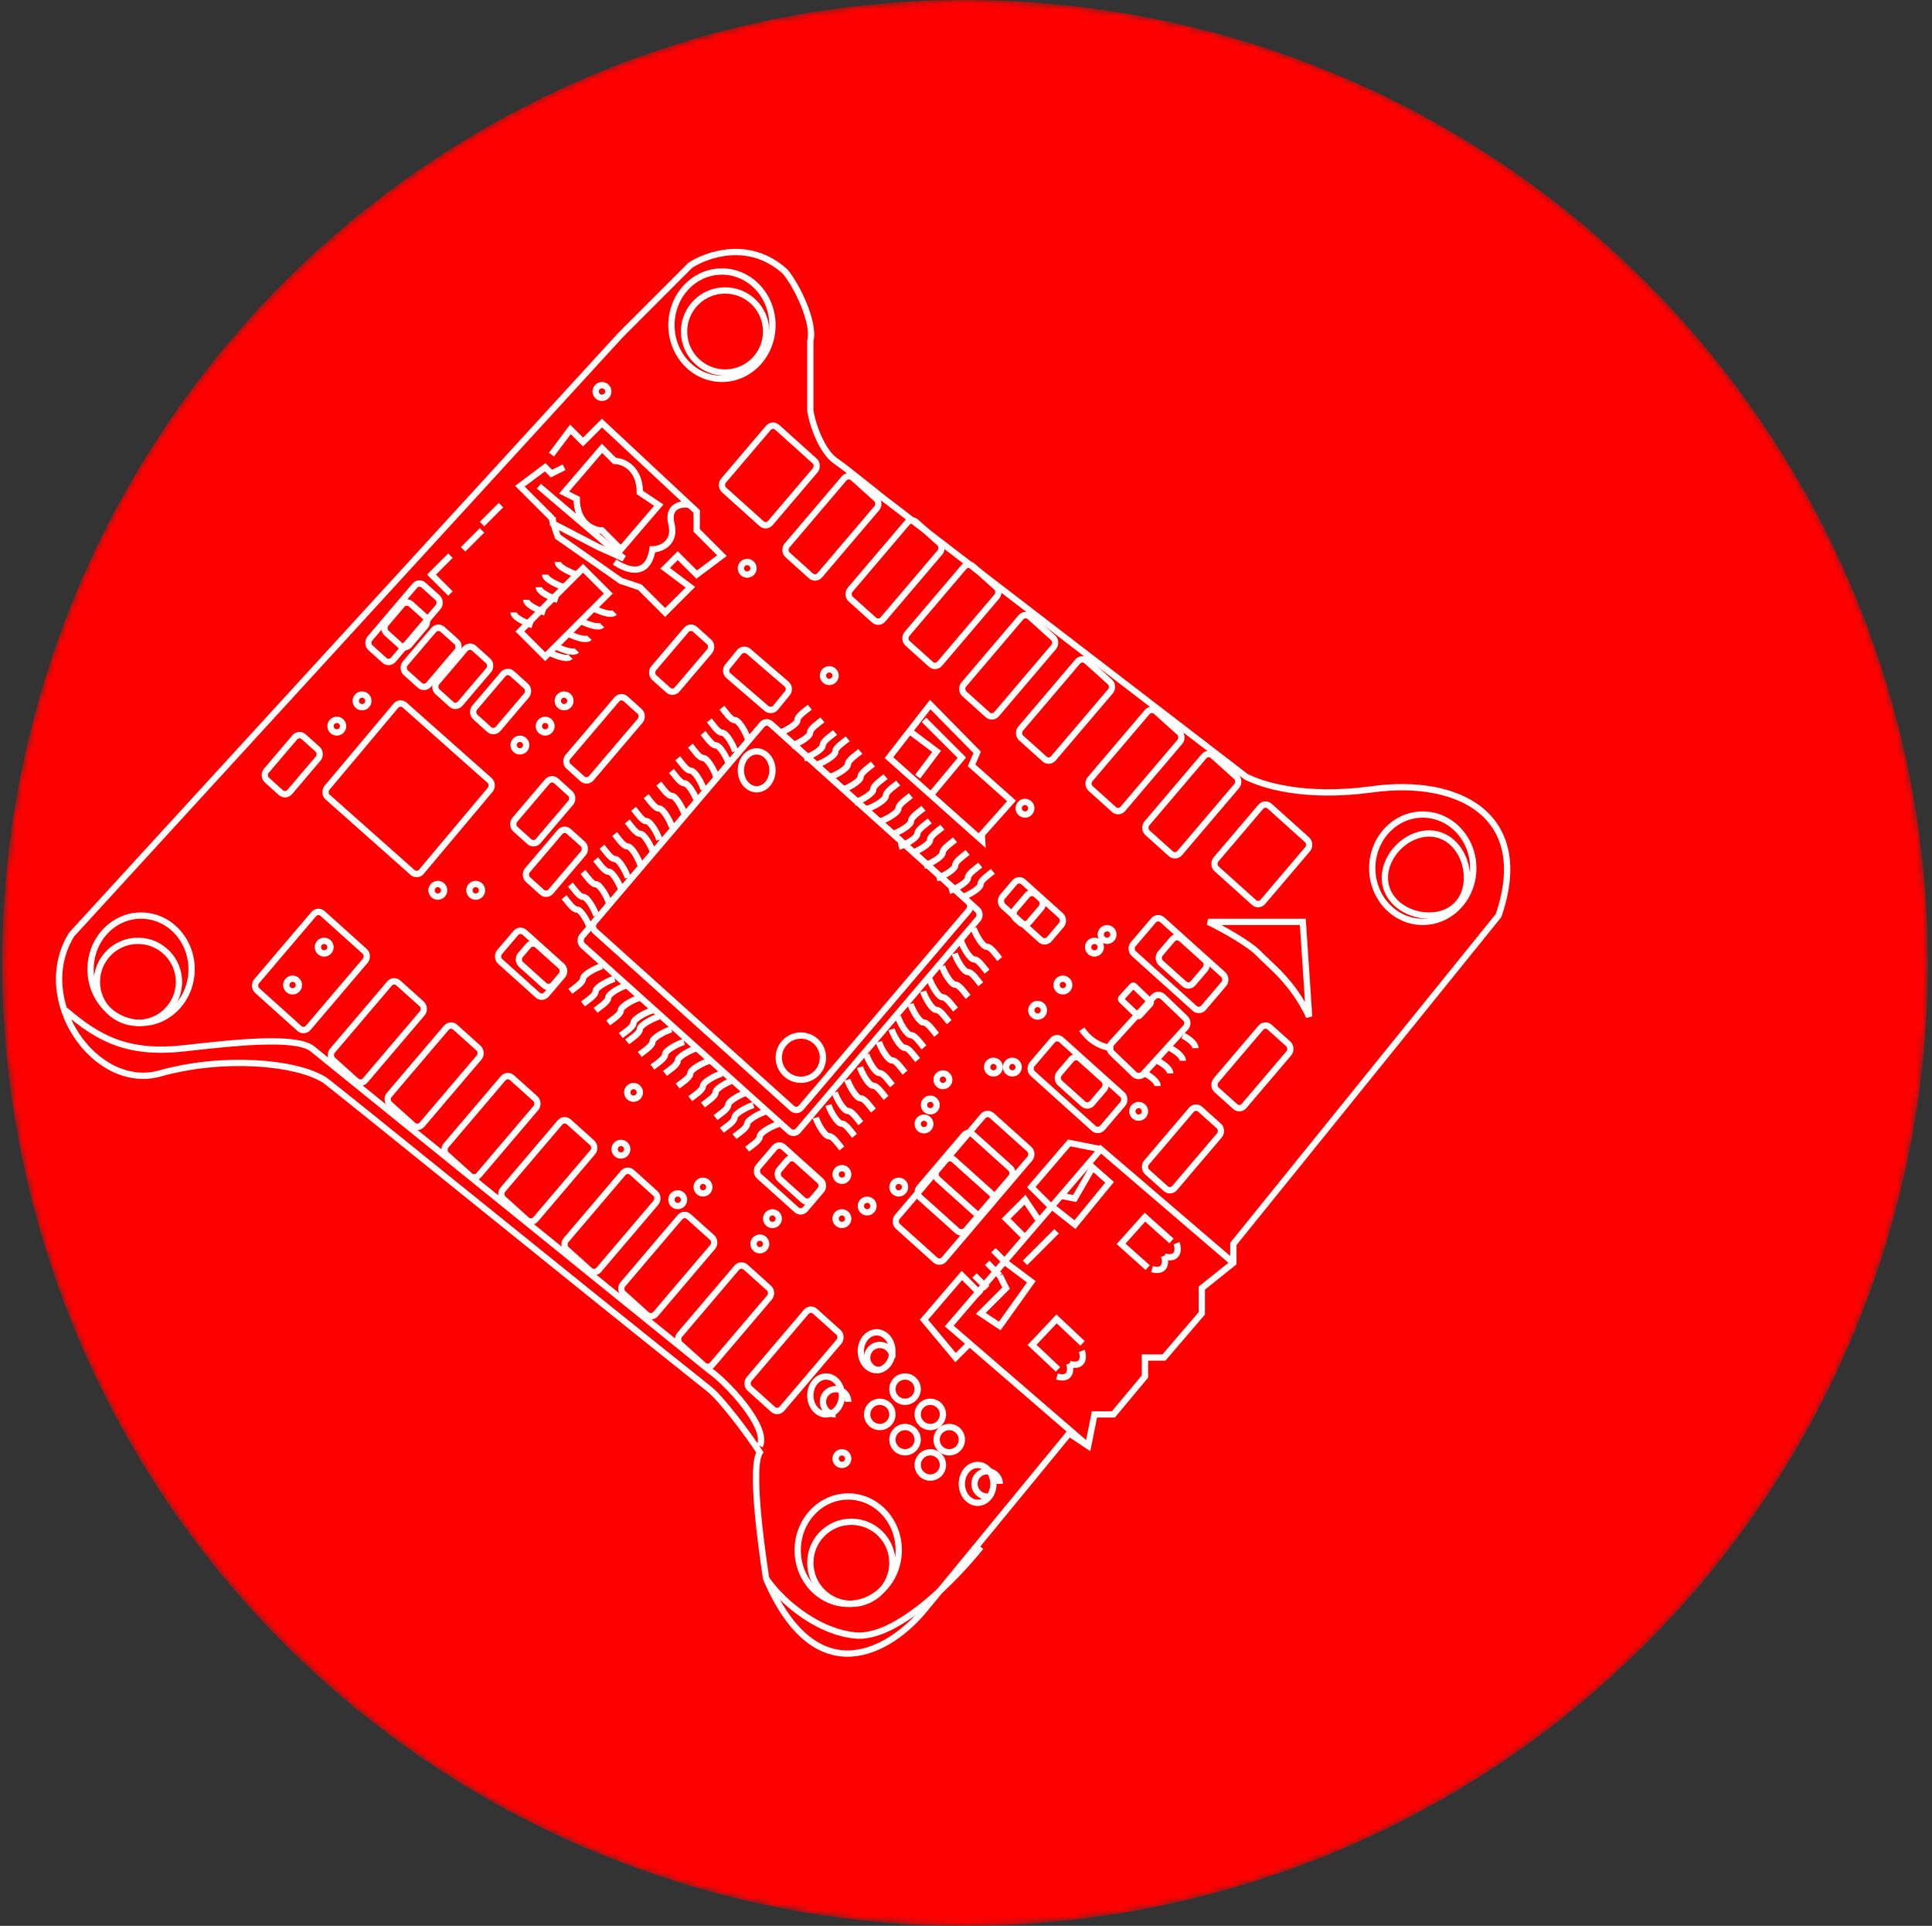 <svg width="306" height="305" viewBox="0 0 306 305" fill="none" xmlns="http://www.w3.org/2000/svg">
<rect x="0" y="0" width="306" height="305" fill="#333333" stroke="none"/>
<mask id="mask0_2001_3504" style="mask-type:alpha" maskUnits="userSpaceOnUse" x="0" y="0" width="306" height="305">
<circle cx="152.845" cy="152.5" r="152.5" fill="#FF0000"/>
</mask>
<g mask="url(#mask0_2001_3504)">
<circle cx="152.845" cy="152.5" r="152.5" fill="#FF0000"/>
<path d="M176.345 166C175.345 166 172.945 165.4 171.345 163" stroke="white"/>
<path d="M155.345 205L152.345 202L146.345 209L151.345 215L153.345 213" stroke="white"/>
<path d="M156.345 204L154.345 202" stroke="white"/>
<path d="M158.345 202L156.345 200" stroke="white"/>
<path d="M159.345 200L157.345 198" stroke="white"/>
<path d="M166.345 191L163.345 188L169.345 181L174.345 182" stroke="white"/>
<path d="M162.345 196L159.345 193L162.345 190L164.345 193" stroke="white"/>
<path d="M184.342 198.884C184.698 199.775 184.704 201.595 182.455 200.997" stroke="white"/>
<path d="M186.342 196.884C186.698 197.775 186.704 199.595 184.455 198.997" stroke="white"/>
<path d="M185.551 196.532L181.339 192.769L177.564 196.994L181.776 200.757" stroke="white"/>
<path d="M195.345 200L174.345 182L150.345 210L172.345 229" stroke="white"/>
<path d="M159.345 200L163.345 203L158.345 210L155.345 208L159.345 204L158.345 202" stroke="white"/>
<path d="M166.354 190.871L170.255 193.945L175.742 187.247L173.058 184.875L170.21 189.808L168.03 189.372" stroke="white"/>
<path d="M162.345 200L167.345 195" stroke="white"/>
<path d="M169.344 215.938C169.678 216.838 169.637 218.658 167.403 217.999" stroke="white"/>
<path d="M171.344 213.938C171.678 214.838 171.637 216.658 169.403 215.999" stroke="white"/>
<path d="M171.458 212.752L167.343 208.877L163.462 212.998L167.576 216.873" stroke="white"/>
<path d="M147.333 111.584L140.795 119.987L155.558 133.132L155.502 132.134L160.212 126.844L153.885 121.211L154.771 119.154L147.333 111.584Z" stroke="white"/>
<path d="M146.345 114L152.345 120L147.345 126" stroke="white"/>
<path d="M144.345 116L148.345 119L145.345 123" stroke="white"/>
<path d="M79.345 80L76.345 83" stroke="white"/>
<path d="M76.345 84L73.345 87" stroke="white"/>
<path d="M71.345 88L68.345 91L71.345 94" stroke="white"/>
<path d="M86.345 104L82.345 100L92.345 90L96.345 94L86.345 104Z" stroke="white"/>
<path d="M91.345 91C90.345 90.667 88.345 89.8 88.345 89" stroke="white"/>
<path d="M93.859 96.283C94.789 96.761 96.787 97.573 97.345 97" stroke="white"/>
<path d="M91.859 98.283C92.789 98.761 94.787 99.573 95.345 99" stroke="white"/>
<path d="M89.859 100.283C90.789 100.761 92.787 101.574 93.345 101" stroke="white"/>
<path d="M87.859 102.283C88.789 102.761 90.787 103.574 91.345 103" stroke="white"/>
<path d="M86.859 103.283C87.789 103.761 89.787 104.574 90.345 104" stroke="white"/>
<path d="M89.345 93C88.345 92.667 86.345 91.8 86.345 91" stroke="white"/>
<path d="M88.345 95C87.345 94.667 85.345 93.8 85.345 93" stroke="white"/>
<path d="M86.345 97C85.345 96.667 83.345 95.8 83.345 95" stroke="white"/>
<path d="M84.345 99C83.345 98.667 81.345 97.8 81.345 97" stroke="white"/>
<path d="M87.345 72L90.345 68L92.345 70L95.345 67L110.345 81V84L114.345 88L110.345 91L107.345 88L105.345 90L109.345 93L105.345 97L101.345 93L98.345 92L88.345 85L87.345 82L82.345 77L86.345 74L87.345 75L89.345 74" stroke="white"/>
<path d="M85.345 77L98.804 88.453L94.729 86.62L87.578 82.913L87.539 81.913" stroke="white"/>
<path d="M97.345 89C99.191 90.279 102.607 91.603 103.345 87C104.576 87 107.084 86.069 106.345 83C105.607 79.932 108.114 79.68 109.345 80" stroke="white"/>
<circle cx="21.845" cy="155.5" r="6.5" stroke="white"/>
<circle cx="134.845" cy="247.5" r="6.5" stroke="white"/>
<path d="M232.345 139C232.345 142.59 229.935 145 226.345 145C222.755 145 219.345 142.59 219.345 139C219.345 135.41 222.755 132 226.345 132C229.935 132 232.345 135.41 232.345 139Z" stroke="white"/>
<ellipse cx="114.345" cy="51.5" rx="8" ry="8.5" stroke="white"/>
<circle cx="114.845" cy="52.5" r="6.5" stroke="white"/>
<ellipse cx="22.345" cy="153.5" rx="8" ry="8.5" stroke="white"/>
<ellipse cx="134.345" cy="245.5" rx="8" ry="8.5" stroke="white"/>
<ellipse cx="225.345" cy="137.5" rx="8" ry="8.5" stroke="white"/>
<path d="M206.345 146L207.345 161C204.679 155.375 201.123 152.875 199.345 151C197.923 149.5 193.419 146.938 191.345 146H206.345Z" stroke="white"/>
<rect width="46" height="46" rx="1" transform="matrix(0.744 0.669 -0.648 0.762 121.345 114)" stroke="white"/>
<rect width="44" height="43" rx="1" transform="matrix(0.744 0.669 -0.648 0.762 121.345 114)" stroke="white"/>
<rect width="7" height="16" rx="1" transform="matrix(0.744 0.669 -0.648 0.762 134.345 75)" stroke="white"/>
<rect width="7" height="16" rx="1" transform="matrix(0.744 0.669 -0.648 0.762 144.345 82)" stroke="white"/>
<rect width="7" height="16" rx="1" transform="matrix(0.744 0.669 -0.648 0.762 153.345 89)" stroke="white"/>
<rect width="7" height="16" rx="1" transform="matrix(0.744 0.669 -0.648 0.762 162.345 97)" stroke="white"/>
<rect width="7" height="16" rx="1" transform="matrix(0.744 0.669 -0.648 0.762 171.345 104)" stroke="white"/>
<rect width="7" height="16" rx="1" transform="matrix(0.744 0.669 -0.648 0.762 182.345 112)" stroke="white"/>
<rect width="7" height="16" rx="1" transform="matrix(0.744 0.669 -0.648 0.762 191.345 119)" stroke="white"/>
<rect width="10" height="5" rx="1" transform="matrix(0.744 0.669 -0.648 0.762 161.345 139)" stroke="white"/>
<rect width="15" height="7" rx="1" transform="matrix(0.744 0.669 -0.648 0.762 183.345 145)" stroke="white"/>
<rect width="12" height="7" rx="1" transform="matrix(0.673 -0.74 0.721 0.693 175.345 166)" stroke="white"/>
<rect width="3" height="4" rx="0.2" transform="matrix(0.673 -0.74 -0.721 -0.693 180.345 161)" stroke="white"/>
<rect width="6" height="13" rx="1" transform="matrix(0.744 0.669 -0.648 0.762 200.345 162)" stroke="white"/>
<rect width="6" height="13" rx="1" transform="matrix(0.744 0.669 -0.648 0.762 189.345 175)" stroke="white"/>
<rect width="7" height="5" rx="1" transform="matrix(0.744 0.669 -0.648 0.762 186.345 148)" stroke="white"/>
<rect width="15" height="7" rx="1" transform="matrix(0.744 0.669 -0.648 0.762 167.345 164)" stroke="white"/>
<rect width="7" height="5" rx="1" transform="matrix(0.744 0.669 -0.648 0.762 170.345 167)" stroke="white"/>
<rect width="3" height="5" rx="1" transform="matrix(0.744 0.669 -0.648 0.762 163.345 141)" stroke="white"/>
<rect width="7" height="16" rx="1" transform="matrix(0.744 0.669 -0.648 0.762 117.345 200)" stroke="white"/>
<rect width="7" height="16" rx="1" transform="matrix(0.744 0.669 -0.648 0.762 128.345 207)" stroke="white"/>
<rect width="7" height="16" rx="1" transform="matrix(0.744 0.669 -0.648 0.762 108.345 192)" stroke="white"/>
<rect width="7" height="16" rx="1" transform="matrix(0.744 0.669 -0.648 0.762 99.345 185)" stroke="white"/>
<rect width="7" height="16" rx="1" transform="matrix(0.744 0.669 -0.648 0.762 89.345 177)" stroke="white"/>
<rect width="7" height="16" rx="1" transform="matrix(0.744 0.669 -0.648 0.762 80.345 170)" stroke="white"/>
<rect width="7" height="16" rx="1" transform="matrix(0.744 0.669 -0.648 0.762 71.345 162)" stroke="white"/>
<rect width="7" height="16" rx="1" transform="matrix(0.744 0.669 -0.648 0.762 62.345 155)" stroke="white"/>
<rect width="20" height="19" rx="1" transform="matrix(0.748 0.664 -0.643 0.766 63.345 111)" stroke="white"/>
<rect width="11" height="16" rx="1" transform="matrix(0.744 0.669 -0.648 0.762 50.345 144)" stroke="white"/>
<rect width="10" height="13" rx="1" transform="matrix(0.744 0.669 -0.648 0.762 200.345 127)" stroke="white"/>
<rect width="10" height="13" rx="1" transform="matrix(0.744 0.669 -0.648 0.762 122.345 67)" stroke="white"/>
<rect width="5" height="9" rx="1" transform="matrix(0.744 0.669 -0.648 0.762 80.345 106)" stroke="white"/>
<rect width="5" height="14" rx="1" transform="matrix(0.744 0.669 -0.648 0.762 98.345 110)" stroke="white"/>
<rect width="5" height="10" rx="1" transform="matrix(0.744 0.669 -0.648 0.762 87.345 123)" stroke="white"/>
<rect width="5" height="10" rx="1" transform="matrix(0.744 0.669 -0.648 0.762 89.345 131)" stroke="white"/>
<rect width="10" height="6" rx="1" transform="matrix(0.744 0.669 -0.648 0.762 82.345 147)" stroke="white"/>
<rect width="10" height="6" rx="1" transform="matrix(0.744 0.669 -0.648 0.762 123.345 181)" stroke="white"/>
<rect width="10" height="23" rx="1" transform="matrix(0.744 0.669 -0.648 0.762 156.345 176)" stroke="white"/>
<rect width="10" height="13" rx="1" transform="matrix(0.744 0.669 -0.648 0.762 153.345 179)" stroke="white"/>
<rect width="10" height="4" rx="1" transform="matrix(0.744 0.669 -0.648 0.762 150.345 183)" stroke="white"/>
<rect width="7" height="4" rx="1" transform="matrix(0.744 0.669 -0.648 0.762 125.345 183)" stroke="white"/>
<rect width="7" height="4" rx="1" transform="matrix(0.744 0.669 -0.648 0.762 84.345 149)" stroke="white"/>
<rect width="5" height="10" rx="1" transform="matrix(0.744 0.669 -0.648 0.762 109.345 99)" stroke="white"/>
<rect width="5" height="10" rx="1" transform="matrix(-0.632 0.775 -0.758 -0.653 125.345 109)" stroke="white"/>
<rect width="5" height="9" rx="1" transform="matrix(0.744 0.669 -0.648 0.762 74.345 102)" stroke="white"/>
<rect width="5" height="9" rx="1" transform="matrix(0.744 0.669 -0.648 0.762 69.345 99)" stroke="white"/>
<rect width="5" height="9" rx="1" transform="matrix(0.744 0.669 -0.648 0.762 47.345 116)" stroke="white"/>
<rect width="5" height="13" rx="1" transform="matrix(0.744 0.669 -0.648 0.762 66.345 92)" stroke="white"/>
<rect width="5" height="6" rx="1" transform="matrix(0.744 0.669 -0.648 0.762 64.345 95)" stroke="white"/>
<path d="M95.345 71L89.345 78L91.345 79C91.345 82.765 93.875 84 95.345 84L98.345 87L104.345 80L101.345 78C101.345 74.235 98.816 73 97.345 73L95.345 71Z" stroke="white"/>
<path d="M197.345 123L141.345 80C139.223 78.441 134.529 74.497 132.345 73C130.162 71.503 128.648 67.183 128.345 65V54C129.073 51.006 126.165 45.183 124.345 43C118.522 37.76 111.771 40.441 109.345 42L98.345 53L11.345 148C4.976 158.292 15.071 172.882 25.345 170C35.353 167.193 46.796 168.193 51.345 171C52.448 171.681 92.328 204.094 112.345 220C114.298 221.552 118.526 227.193 120.345 230C118.889 232.246 120.435 244.074 121.345 250C129.352 268.713 141.189 261.238 146.345 255L169.345 227L172.345 229L173.345 224H176.345L181.345 218V215H184.345L190.345 208V204L195.345 200V197L237.345 145C242.804 129.094 230.993 123.129 217.345 125C206.427 126.497 199.771 124.248 197.345 123Z" stroke="white"/>
<path d="M155.345 245C151.363 249.963 141.961 259.745 135.345 259C128.729 258.255 123.183 252.792 121.345 250" stroke="white"/>
<path d="M10.345 160C15.79 164.662 20.421 167.019 29.345 166C37.512 165.068 46.623 164.135 49.345 166L112.345 217C115.068 218.865 121.797 226.016 120.345 229" stroke="white"/>
<circle cx="126.845" cy="167.5" r="3.5" stroke="white"/>
<ellipse cx="119.845" cy="122" rx="2.5" ry="3" stroke="white"/>
<circle cx="131.345" cy="107" r="1" stroke="white"/>
<circle cx="118.345" cy="90" r="1" stroke="white"/>
<circle cx="95.345" cy="62" r="1" stroke="white"/>
<circle cx="57.345" cy="111" r="1" stroke="white"/>
<circle cx="53.345" cy="115" r="1" stroke="white"/>
<circle cx="69.345" cy="141" r="1" stroke="white"/>
<circle cx="75.345" cy="141" r="1" stroke="white"/>
<circle cx="51.345" cy="150" r="1" stroke="white"/>
<circle cx="46.345" cy="156" r="1" stroke="white"/>
<circle cx="82.345" cy="118" r="1" stroke="white"/>
<circle cx="86.345" cy="115" r="1" stroke="white"/>
<circle cx="89.345" cy="111" r="1" stroke="white"/>
<circle cx="175.345" cy="148" r="1" stroke="white"/>
<circle cx="173.345" cy="150" r="1" stroke="white"/>
<circle cx="162.345" cy="128" r="1" stroke="white"/>
<circle cx="168.345" cy="156" r="1" stroke="white"/>
<circle cx="164.345" cy="160" r="1" stroke="white"/>
<circle cx="160.345" cy="169" r="1" stroke="white"/>
<circle cx="157.345" cy="169" r="1" stroke="white"/>
<circle cx="149.345" cy="171" r="1" stroke="white"/>
<circle cx="147.345" cy="175" r="1" stroke="white"/>
<circle cx="146.345" cy="178" r="1" stroke="white"/>
<circle cx="180.345" cy="176" r="1" stroke="white"/>
<circle cx="142.345" cy="188" r="1" stroke="white"/>
<circle cx="133.345" cy="186" r="1" stroke="white"/>
<circle cx="137.345" cy="191" r="1" stroke="white"/>
<circle cx="133.345" cy="193" r="1" stroke="white"/>
<circle cx="122.345" cy="193" r="1" stroke="white"/>
<circle cx="120.345" cy="197" r="1" stroke="white"/>
<circle cx="111.345" cy="188" r="1" stroke="white"/>
<circle cx="107.345" cy="190" r="1" stroke="white"/>
<circle cx="98.345" cy="182" r="1" stroke="white"/>
<circle cx="100.345" cy="173" r="1" stroke="white"/>
<circle cx="133.345" cy="231" r="1" stroke="white"/>
<circle cx="139.345" cy="224" r="2" stroke="white"/>
<circle cx="143.345" cy="220" r="2" stroke="white"/>
<circle cx="147.345" cy="224" r="2" stroke="white"/>
<circle cx="143.345" cy="228" r="2" stroke="white"/>
<circle cx="147.345" cy="232" r="2" stroke="white"/>
<circle cx="150.345" cy="228" r="2" stroke="white"/>
<path d="M158.345 235C158.345 233.895 157.45 233 156.345 233C155.241 233 154.345 233.895 154.345 235C154.345 236.105 155.241 237 156.345 237" stroke="white"/>
<ellipse cx="154.845" cy="235" rx="2.5" ry="3" stroke="white"/>
<path d="M134.345 222C134.345 220.895 133.45 220 132.345 220C131.241 220 130.345 220.895 130.345 222C130.345 223.105 131.241 224 132.345 224" stroke="white"/>
<ellipse cx="130.845" cy="221" rx="2.5" ry="3" stroke="white"/>
<path d="M141.345 215C141.345 213.895 140.45 213 139.345 213C138.241 213 137.345 213.895 137.345 215C137.345 216.105 138.241 217 139.345 217" stroke="white"/>
<ellipse cx="138.845" cy="214" rx="2.5" ry="3" stroke="white"/>
<path d="M123.345 178.013C122.344 178.277 120.339 179.365 120.336 180.005C120.333 180.645 118.996 181.468 118.327 182" stroke="white"/>
<path d="M121.345 176.013C120.344 176.277 118.339 177.365 118.336 178.005C118.333 178.645 116.996 179.468 116.327 180" stroke="white"/>
<path d="M119.345 175.013C118.344 175.277 116.339 176.365 116.336 177.005C116.333 177.645 114.996 178.468 114.327 179" stroke="white"/>
<path d="M118.345 173.013C117.344 173.277 115.339 174.365 115.336 175.005C115.333 175.645 113.996 176.468 113.327 177" stroke="white"/>
<path d="M116.345 171.013C115.344 171.277 113.339 172.365 113.336 173.005C113.333 173.645 111.996 174.468 111.327 175" stroke="white"/>
<path d="M114.345 170.013C113.344 170.277 111.339 171.365 111.336 172.005C111.333 172.645 109.996 173.468 109.327 174" stroke="white"/>
<path d="M112.345 168.013C111.344 168.277 109.339 169.365 109.336 170.005C109.333 170.645 107.996 171.468 107.327 172" stroke="white"/>
<path d="M110.345 166.013C109.344 166.277 107.339 167.365 107.336 168.005C107.333 168.645 105.996 169.468 105.327 170" stroke="white"/>
<path d="M108.345 165.013C107.344 165.277 105.339 166.365 105.336 167.005C105.333 167.645 103.996 168.468 103.327 169" stroke="white"/>
<path d="M106.345 163.013C105.344 163.277 103.339 164.365 103.336 165.005C103.333 165.645 101.996 166.468 101.327 167" stroke="white"/>
<path d="M104.345 161.013C103.344 161.277 101.339 162.365 101.336 163.005C101.333 163.645 99.996 164.468 99.327 165" stroke="white"/>
<path d="M103.345 160.013C102.344 160.277 100.339 161.365 100.336 162.005C100.333 162.645 98.996 163.468 98.327 164" stroke="white"/>
<path d="M101.345 158.013C100.344 158.277 98.339 159.365 98.336 160.005C98.333 160.645 96.996 161.468 96.327 162" stroke="white"/>
<path d="M99.345 156.013C98.344 156.277 96.339 157.365 96.336 158.005C96.333 158.645 94.996 159.468 94.327 160" stroke="white"/>
<path d="M97.345 155.013C96.344 155.277 94.339 156.365 94.336 157.005C94.333 157.645 92.996 158.468 92.327 159" stroke="white"/>
<path d="M95.345 153.013C94.344 153.277 92.339 154.365 92.336 155.005C92.333 155.645 90.996 156.468 90.327 157" stroke="white"/>
<path d="M154.211 147.002C154.504 147.994 155.651 149.961 156.291 149.942C156.93 149.923 157.792 151.232 158.343 151.883" stroke="white"/>
<path d="M152.211 149.002C152.504 149.994 153.651 151.961 154.291 151.942C154.93 151.923 155.792 153.232 156.343 153.883" stroke="white"/>
<path d="M151.211 151.002C151.504 151.994 152.651 153.961 153.291 153.942C153.93 153.923 154.792 155.232 155.343 155.883" stroke="white"/>
<path d="M149.211 153.002C149.504 153.994 150.651 155.961 151.291 155.942C151.93 155.923 152.792 157.232 153.343 157.883" stroke="white"/>
<path d="M147.211 155.002C147.504 155.994 148.651 157.961 149.291 157.942C149.93 157.923 150.792 159.232 151.343 159.883" stroke="white"/>
<path d="M146.211 157.002C146.504 157.994 147.651 159.961 148.291 159.942C148.93 159.923 149.792 161.232 150.343 161.883" stroke="white"/>
<path d="M144.211 159.002C144.504 159.994 145.651 161.961 146.291 161.942C146.93 161.923 147.792 163.232 148.343 163.883" stroke="white"/>
<path d="M142.211 161.002C142.504 161.994 143.651 163.961 144.291 163.942C144.93 163.923 145.792 165.232 146.343 165.883" stroke="white"/>
<path d="M141.211 163.002C141.504 163.994 142.651 165.961 143.291 165.942C143.93 165.923 144.792 167.232 145.343 167.883" stroke="white"/>
<path d="M139.211 165.002C139.504 165.994 140.651 167.961 141.291 167.942C141.93 167.923 142.792 169.232 143.343 169.883" stroke="white"/>
<path d="M137.211 167.002C137.504 167.994 138.651 169.961 139.291 169.942C139.93 169.923 140.792 171.232 141.343 171.883" stroke="white"/>
<path d="M136.211 169.002C136.504 169.994 137.651 171.961 138.291 171.942C138.93 171.923 139.792 173.232 140.343 173.883" stroke="white"/>
<path d="M134.211 171.002C134.504 171.994 135.651 173.961 136.291 173.942C136.93 173.923 137.792 175.232 138.343 175.883" stroke="white"/>
<path d="M132.211 173.002C132.504 173.994 133.651 175.961 134.291 175.942C134.93 175.923 135.792 177.232 136.343 177.883" stroke="white"/>
<path d="M131.211 175.002C131.504 175.994 132.651 177.961 133.291 177.942C133.93 177.923 134.792 179.232 135.343 179.883" stroke="white"/>
<path d="M129.211 177.002C129.505 177.994 130.651 179.961 131.291 179.942C131.931 179.923 132.793 181.231 133.343 181.882" stroke="white"/>
<path d="M123.346 116.099C124.34 115.813 126.317 114.68 126.304 114.04C126.291 113.4 127.607 112.547 128.262 112.001" stroke="white"/>
<path d="M125.346 118.099C126.34 117.813 128.317 116.68 128.304 116.04C128.291 115.4 129.607 114.547 130.262 114.001" stroke="white"/>
<path d="M127.346 120.099C128.34 119.813 130.317 118.68 130.304 118.04C130.291 117.4 131.607 116.547 132.262 116.001" stroke="white"/>
<path d="M129.346 121.099C130.34 120.813 132.317 119.68 132.304 119.04C132.291 118.4 133.607 117.547 134.262 117.001" stroke="white"/>
<path d="M131.346 123.099C132.34 122.813 134.317 121.68 134.304 121.04C134.291 120.4 135.607 119.547 136.262 119.001" stroke="white"/>
<path d="M133.346 125.099C134.34 124.813 136.317 123.68 136.304 123.04C136.291 122.4 137.607 121.547 138.262 121.001" stroke="white"/>
<path d="M135.346 127.099C136.34 126.813 138.317 125.68 138.304 125.04C138.291 124.4 139.607 123.547 140.262 123.001" stroke="white"/>
<path d="M137.346 128.099C138.34 127.813 140.317 126.68 140.304 126.04C140.291 125.4 141.607 124.547 142.262 124.001" stroke="white"/>
<path d="M139.346 130.099C140.34 129.813 142.317 128.68 142.304 128.04C142.291 127.4 143.607 126.547 144.262 126.001" stroke="white"/>
<path d="M141.346 132.099C142.34 131.813 144.317 130.68 144.304 130.04C144.291 129.4 145.607 128.547 146.262 128.001" stroke="white"/>
<path d="M142.346 134.099C143.34 133.813 145.317 132.68 145.304 132.04C145.291 131.4 146.607 130.547 147.262 130.001" stroke="white"/>
<path d="M144.346 135.099C145.34 134.813 147.317 133.68 147.304 133.04C147.291 132.4 148.607 131.547 149.262 131.001" stroke="white"/>
<path d="M146.346 137.099C147.34 136.813 149.317 135.68 149.304 135.04C149.291 134.4 150.607 133.547 151.262 133.001" stroke="white"/>
<path d="M148.346 139.099C149.34 138.813 151.317 137.68 151.304 137.04C151.291 136.4 152.607 135.547 153.262 135.001" stroke="white"/>
<path d="M150.346 141.099C151.34 140.813 153.317 139.68 153.304 139.04C153.291 138.4 154.607 137.547 155.262 137.001" stroke="white"/>
<path d="M152.346 142.099C153.34 141.812 155.317 140.68 155.304 140.04C155.29 139.4 156.606 138.547 157.262 138.001" stroke="white"/>
<path d="M93.439 146.999C93.154 146.005 92.023 144.029 91.383 144.044C90.743 144.058 89.892 142.743 89.346 142.088" stroke="white"/>
<path d="M94.439 144.999C94.154 144.005 93.023 142.029 92.383 142.044C91.743 142.058 90.892 140.743 90.346 140.088" stroke="white"/>
<path d="M96.439 142.999C96.154 142.005 95.023 140.029 94.383 140.044C93.743 140.058 92.892 138.743 92.346 138.088" stroke="white"/>
<path d="M98.439 140.999C98.154 140.005 97.023 138.029 96.383 138.044C95.743 138.058 94.892 136.743 94.346 136.088" stroke="white"/>
<path d="M99.439 138.999C99.154 138.005 98.023 136.029 97.383 136.044C96.743 136.058 95.892 134.743 95.346 134.088" stroke="white"/>
<path d="M101.439 136.999C101.154 136.005 100.023 134.029 99.383 134.044C98.743 134.058 97.892 132.743 97.346 132.088" stroke="white"/>
<path d="M103.439 134.999C103.154 134.005 102.023 132.029 101.383 132.044C100.743 132.058 99.892 130.743 99.346 130.088" stroke="white"/>
<path d="M104.439 132.999C104.154 132.005 103.023 130.029 102.383 130.044C101.743 130.058 100.892 128.743 100.346 128.088" stroke="white"/>
<path d="M106.439 130.999C106.154 130.005 105.023 128.029 104.383 128.044C103.743 128.058 102.892 126.743 102.346 126.088" stroke="white"/>
<path d="M108.439 128.999C108.154 128.005 107.023 126.029 106.383 126.044C105.743 126.058 104.892 124.743 104.346 124.088" stroke="white"/>
<path d="M110.439 126.999C110.154 126.005 109.023 124.029 108.383 124.044C107.743 124.058 106.892 122.743 106.346 122.088" stroke="white"/>
<path d="M111.439 124.999C111.154 124.005 110.023 122.029 109.383 122.044C108.743 122.058 107.892 120.743 107.346 120.088" stroke="white"/>
<path d="M113.439 122.999C113.154 122.005 112.023 120.029 111.383 120.044C110.743 120.058 109.892 118.743 109.346 118.088" stroke="white"/>
<path d="M115.439 120.999C115.154 120.005 114.023 118.029 113.383 118.044C112.743 118.058 111.892 116.743 111.346 116.088" stroke="white"/>
<path d="M116.439 118.999C116.154 118.005 115.023 116.029 114.383 116.044C113.743 116.058 112.892 114.743 112.346 114.088" stroke="white"/>
<path d="M118.439 116.999C118.153 116.005 117.023 114.03 116.383 114.044C115.743 114.058 114.892 112.743 114.346 112.088" stroke="white"/>
<path d="M187.345 164C188.012 164.333 189.345 165.2 189.345 166" stroke="white"/>
<path d="M185.345 166C186.012 166.333 187.345 167.2 187.345 168" stroke="white"/>
<path d="M183.345 168C184.012 168.333 185.345 169.2 185.345 170" stroke="white"/>
<path d="M181.345 170C182.012 170.333 183.345 171.2 183.345 172" stroke="white"/>
</g>
</svg>
